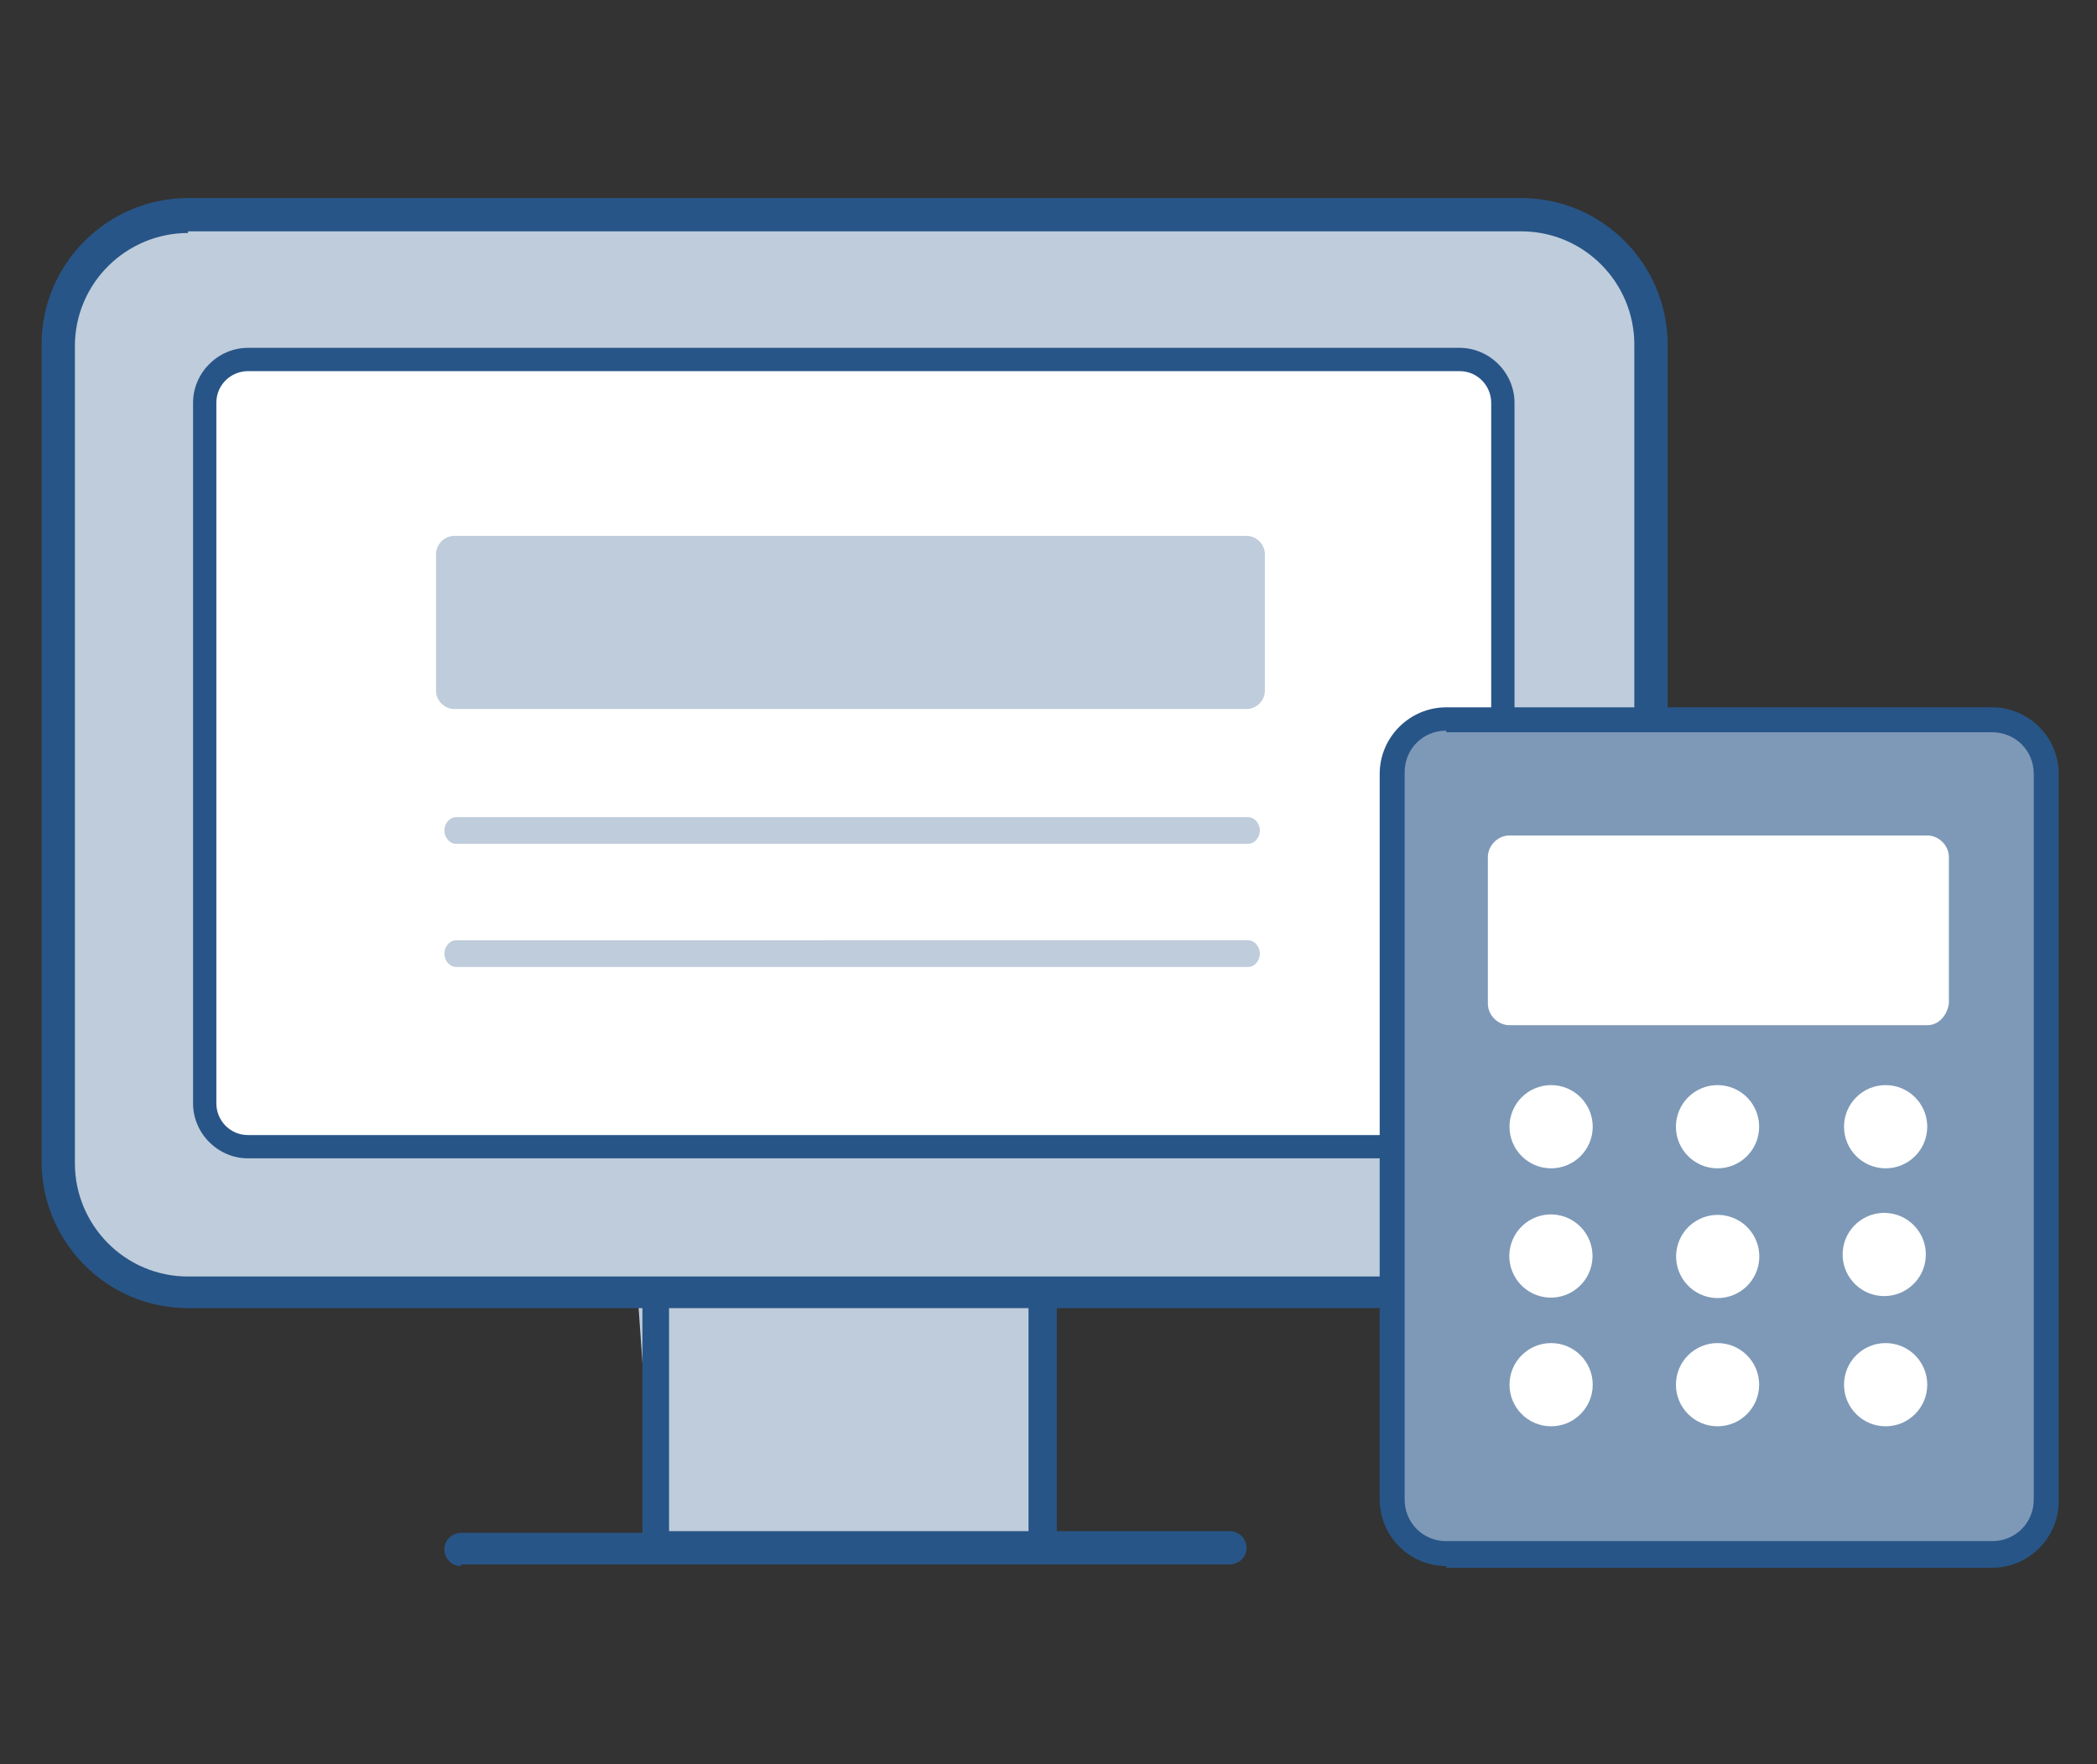 <?xml version="1.0" encoding="utf-8"?>
<!-- Generator: Adobe Illustrator 28.0.0, SVG Export Plug-In . SVG Version: 6.00 Build 0)  -->
<svg version="1.1" id="レイヤー_1" xmlns="http://www.w3.org/2000/svg" xmlns:xlink="http://www.w3.org/1999/xlink" x="0px"
	 y="0px" viewBox="0 0 126 106" style="enable-background:new 0 0 126 106;" xml:space="preserve">
<rect x="0" y="0" width="126" height="106" fill="#333333" stroke="none"/>
<style type="text/css">
	.st0{fill:#BECCDB;}
	.st1{fill:#FFFFFF;}
	.st2{fill:#285587;}
	.st3{fill:#7E99B7;}
</style>
<g>
	<polygon class="st0" points="62.7,93.1 39.4,93.1 38.3,77.6 62.7,77.6 	"/>
	<path class="st0" d="M91.8,77.6H10.9c-4.1,0-7.4-3.5-7.4-7.8V20.7c0-4.3,3.3-7.8,7.4-7.8h80.9c4.1,0,7.4,3.5,7.4,7.8v49.1
		C99.2,74.1,95.9,77.6,91.8,77.6z"/>
	<path class="st1" d="M88.3,68.9H14.9c-1.4,0-2.5-1.2-2.5-2.6V24.2c0-1.4,1.1-2.6,2.5-2.6h73.4c1.4,0,2.5,1.2,2.5,2.6v42.1
		C90.7,67.7,89.6,68.9,88.3,68.9z"/>
	<path class="st0" d="M74.9,32.2H27.3c-0.6,0-1.1,0.5-1.1,1.1v8.2c0,0.6,0.5,1.1,1.1,1.1h47.6c0.6,0,1.1-0.5,1.1-1.1v-8.2
		C76,32.7,75.5,32.2,74.9,32.2z"/>
	<g>
		<path class="st2" d="M14.9,69.6c-1.8,0-3.3-1.5-3.3-3.3V24.2c0-1.8,1.5-3.3,3.3-3.3h72.8c1.8,0,3.3,1.5,3.3,3.3v42.1
			c0,1.8-1.5,3.3-3.3,3.3H14.9z M14.9,22.3c-1,0-1.9,0.8-1.9,1.9v42.1c0,1,0.8,1.9,1.9,1.9h72.8c1,0,1.9-0.8,1.9-1.9V24.2
			c0-1-0.8-1.9-1.9-1.9H14.9z"/>
		<path class="st2" d="M27.7,94.1c-0.6,0-1-0.5-1-1c0-0.6,0.5-1,1-1h10.9V78.6H11.3c-4.9,0-8.8-4-8.8-8.8V20.7c0-4.9,4-8.8,8.8-8.8
			h80.1c4.9,0,8.8,4,8.8,8.8v49.1c0,4.9-4,8.8-8.8,8.8H63.5V92h10.4c0.6,0,1,0.5,1,1c0,0.6-0.5,1-1,1H27.7z M40.2,92h21.6V78.6H40.2
			V92z M11.3,14c-3.7,0-6.8,3-6.8,6.8v49.1c0,3.7,3,6.8,6.8,6.8h80.1c3.7,0,6.8-3,6.8-6.8V20.7c0-3.7-3-6.8-6.8-6.8H11.3z"/>
	</g>
	<g>
		<g>
			<path class="st3" d="M119.6,93.4H86.9c-1.8,0-3.2-1.4-3.2-3.2V46.5c0-1.8,1.4-3.2,3.2-3.2h32.8c1.8,0,3.2,1.4,3.2,3.2v43.7
				C122.8,91.9,121.4,93.4,119.6,93.4z"/>
			<path class="st2" d="M86.9,94.1c-2.2,0-4-1.8-4-4V46.5c0-2.2,1.8-4,4-4h32.8c2.2,0,4,1.8,4,4v43.7c0,2.2-1.8,4-4,4H86.9z
				 M86.9,43.9c-1.4,0-2.5,1.1-2.5,2.5v43.7c0,1.4,1.1,2.5,2.5,2.5h32.8c1.4,0,2.5-1.1,2.5-2.5V46.5c0-1.4-1.1-2.5-2.5-2.5H86.9z"/>
		</g>
		<path class="st1" d="M115.8,61.6H90.7c-0.7,0-1.3-0.6-1.3-1.3v-8.8c0-0.7,0.6-1.3,1.3-1.3h25.1c0.7,0,1.3,0.6,1.3,1.3v8.8
			C117,61,116.5,61.6,115.8,61.6z"/>
		<circle class="st1" cx="93.2" cy="67.7" r="2.5"/>
		<circle class="st1" cx="103.2" cy="67.7" r="2.5"/>
		<circle class="st1" cx="113.3" cy="67.7" r="2.5"/>
		<ellipse transform="matrix(0.23 -0.973 0.973 0.23 -1.612 148.811)" class="st1" cx="93.2" cy="75.4" rx="2.5" ry="2.5"/>
		<ellipse transform="matrix(0.23 -0.973 0.973 0.23 6.11 158.568)" class="st1" cx="103.2" cy="75.4" rx="2.5" ry="2.5"/>
		<ellipse transform="matrix(0.16 -0.987 0.987 0.16 20.668 175.14)" class="st1" cx="113.3" cy="75.4" rx="2.5" ry="2.5"/>
		<circle class="st1" cx="93.2" cy="83.2" r="2.5"/>
		<circle class="st1" cx="103.2" cy="83.2" r="2.5"/>
		<circle class="st1" cx="113.3" cy="83.2" r="2.5"/>
	</g>
	<path class="st0" d="M27.4,50.7c-0.4,0-0.7-0.4-0.7-0.8c0-0.4,0.3-0.8,0.7-0.8H75c0.4,0,0.7,0.4,0.7,0.8c0,0.4-0.3,0.8-0.7,0.8
		H27.4z"/>
	<path class="st0" d="M27.4,58.1c-0.4,0-0.7-0.4-0.7-0.8c0-0.4,0.3-0.8,0.7-0.8H75c0.4,0,0.7,0.4,0.7,0.8c0,0.4-0.3,0.8-0.7,0.8
		H27.4z"/>
</g>
</svg>
